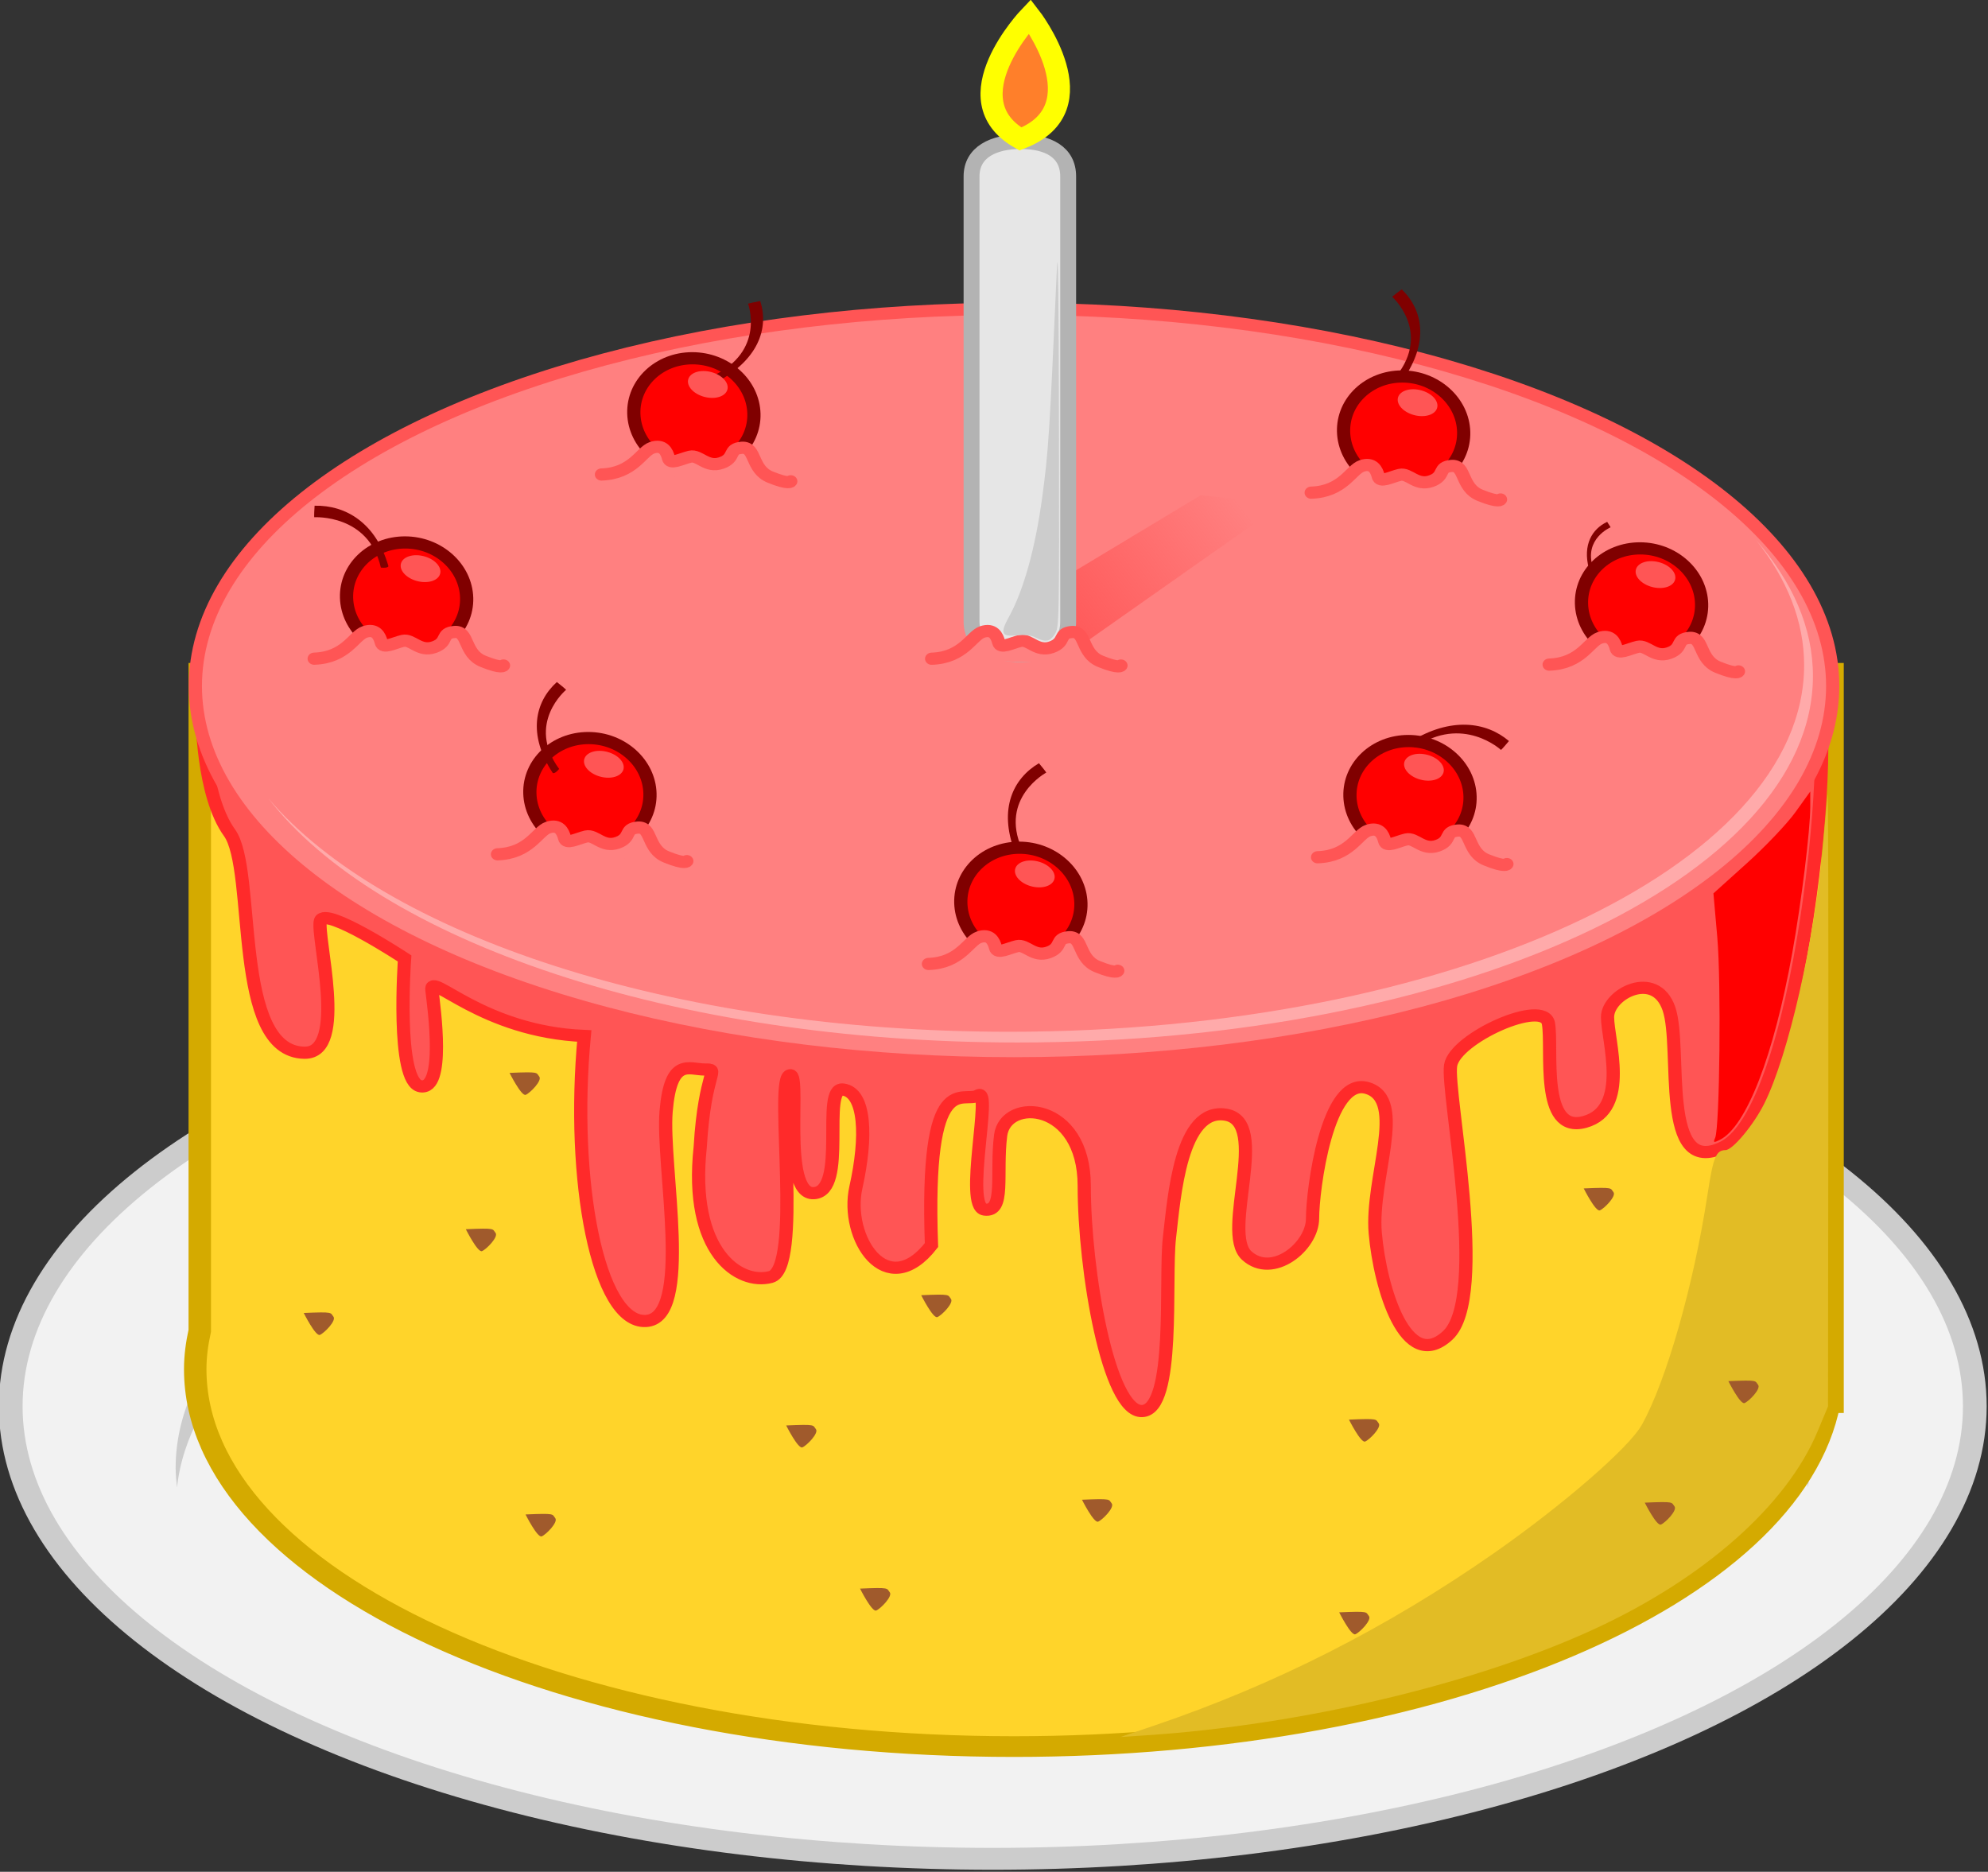 <?xml version="1.0" encoding="UTF-8" standalone="no"?>
<!-- Created with Inkscape (http://www.inkscape.org/) -->

<svg
   xmlns:dc="http://purl.org/dc/elements/1.1/"
   xmlns:cc="http://creativecommons.org/ns#"
   xmlns:rdf="http://www.w3.org/1999/02/22-rdf-syntax-ns#"
   xmlns:svg="http://www.w3.org/2000/svg"
   xmlns="http://www.w3.org/2000/svg"
   xmlns:sodipodi="http://sodipodi.sourceforge.net/DTD/sodipodi-0.dtd"
   xmlns:inkscape="http://www.inkscape.org/namespaces/inkscape"
   id="svg3660"
   viewBox="0 0 345.058 324.874"
   sodipodi:docname="birthday-cake.svg"
   version="1.1"
   inkscape:version="0.92.1 r15371"
   width="368.062"
   height="346.532">
  <rect x="0" y="0" width="345.058" height="324.874" fill="#333333" stroke="none"/>
  <defs
     id="defs3662">
    <linearGradient
       id="linearGradient7687"
       y2="380.16"
       gradientUnits="userSpaceOnUse"
       x2="413.82"
       y1="390.84"
       x1="398.84"
       inkscape:collect="always">
      <stop
         id="stop6366"
         style="stop-color:#ff5555"
         offset="0" />
      <stop
         id="stop6368"
         style="stop-color:#ff5555;stop-opacity:0"
         offset="1" />
    </linearGradient>
  </defs>
  <sodipodi:namedview
     id="base"
     bordercolor="#666666"
     inkscape:pageshadow="2"
     inkscape:window-y="-8"
     pagecolor="#ffffff"
     inkscape:window-height="706"
     inkscape:window-maximized="1"
     inkscape:zoom="1.1383002"
     inkscape:window-x="-8"
     showgrid="false"
     borderopacity="1.0"
     inkscape:current-layer="g7215"
     inkscape:cx="279.44216"
     inkscape:cy="155.29956"
     inkscape:window-width="1366"
     inkscape:pageopacity="0.0"
     inkscape:document-units="px"
     fit-margin-top="0"
     fit-margin-left="0"
     fit-margin-right="0"
     fit-margin-bottom="0" />
  <g
     id="layer1"
     inkscape:label="Layer 1"
     inkscape:groupmode="layer"
     transform="translate(110.115,-863.156)">
    <g
       id="g7215"
       transform="translate(-244.55,412.5)">
      <g
         id="g6987"
         transform="matrix(2.293,0,0,2.113,-488.457,-252.835)">
        <g
           id="g6983"
           transform="matrix(1.221,0,0,1.221,-241.48,-104.52)">
          <ellipse
             id="path6449"
             style="fill:#f2f2f2;stroke:#cccccc"
             transform="matrix(1.47,0,0,1.47,-208.69,-2.671)"
             cx="469.721"
             cy="309.9"
             rx="41.416"
             ry="20.708" />
          <path
             id="path6451"
             style="fill:#cccccc"
             inkscape:connector-curvature="0"
             d="m 481.77,431.72 c -27.964,0 -50.628,11.332 -50.628,25.314 0,0.428 0.043,0.88 0.085,1.302 1.356,-13.377 23.453,-24.012 50.543,-24.012 27.09,0 49.216,10.635 50.572,24.012 0.042,-0.422 0.085,-0.875 0.085,-1.302 0,-13.982 -22.693,-25.314 -50.657,-25.314 z" />
        </g>
        <g
           id="g6372"
           transform="translate(-48.199,-5.508)">
          <path
             id="rect5767"
             style="fill:#ffd42a;stroke:#d4aa00;stroke-width:1.7"
             inkscape:connector-curvature="0"
             d="m 334.97,393.75 v 54 c -0.212,1.042 -0.344,2.087 -0.344,3.156 0,17.112 27.744,31 61.969,31 32.379,0 58.946,-12.421 61.719,-28.25 h 0.25 v -2.75 -57.156 h -123.59 z" />
          <path
             id="path5772"
             d="m 456.87,395.14 c 2.402,-1.399 -0.254,34.127 -6.559,37.521 -4.881,2.628 -3.099,-8.091 -4.131,-11.361 -1.033,-3.271 -4.648,-1.205 -4.648,0.689 0,1.893 1.721,7.574 -1.721,8.607 -3.443,1.033 -2.41,-6.025 -2.754,-8.091 -0.344,-2.066 -7.058,1.205 -7.402,3.443 -0.344,2.238 2.936,19.028 -0.228,22.192 -3.165,3.165 -5.112,-3.895 -5.477,-8.399 -0.365,-4.504 2.434,-10.955 -0.609,-11.929 -3.043,-0.974 -4.138,8.399 -4.138,10.711 0,2.313 -3.043,4.99 -4.99,3.043 -1.948,-1.948 1.826,-10.955 -1.582,-11.563 -3.408,-0.609 -3.895,6.695 -4.26,10.103 -0.365,3.408 0.487,14.12 -2.069,14.241 -2.556,0.122 -4.382,-11.563 -4.382,-18.501 0,-6.938 -5.964,-7.303 -6.329,-4.138 -0.365,3.165 0.365,6.329 -1.217,6.086 -1.582,-0.243 0.609,-10.103 -0.487,-9.372 -1.095,0.73 -4.017,-2.434 -3.53,12.294 -3.408,4.747 -6.573,-0.609 -5.721,-4.747 0.852,-4.138 0.73,-7.79 -0.974,-8.034 -1.704,-0.243 0.379,8.341 -2.204,8.514 -2.582,0.172 -0.861,-10.5 -1.893,-9.64 -1.033,0.861 1.033,15.837 -1.377,16.525 -2.41,0.689 -6.197,-2.066 -5.336,-10.673 0.344,-6.369 1.549,-6.369 0.344,-6.369 -1.205,0 -2.582,-1.033 -2.926,3.443 -0.344,4.476 2.066,17.042 -1.549,17.214 -3.615,0.172 -5.681,-11.533 -4.648,-23.411 -7.746,-0.344 -11.705,-5.336 -11.533,-3.787 0.172,1.549 1.033,8.263 -0.861,7.918 -1.893,-0.344 -1.205,-10.5 -1.205,-10.5 0,0 -6.025,-4.303 -6.369,-3.099 -0.344,1.205 2.124,10.888 -1.205,10.845 -5.524,-0.072 -3.615,-14.976 -5.681,-18.075 -2.066,-3.099 -2.066,-9.64 -2.066,-9.64 z"
             sodipodi:nodetypes="csssssssssssssssssscssssscssscsscssscc"
             style="fill:#ff5555;stroke:#ff2a2a;stroke-width:1px"
             inkscape:connector-curvature="0" />
          <ellipse
             id="path5765"
             style="fill:#ff8080;stroke:#ff5555"
             transform="translate(-75.052,-30.985)"
             cx="471.658"
             cy="425.779"
             rx="61.97"
             ry="30.985" />
          <path
             id="path5777"
             d="m 407.22,480.18 c 9.1,-3.345 17.59,-8.016 25.656,-14.117 5.257,-3.976 10.286,-8.707 11.251,-10.584 1.855,-3.609 3.923,-11.471 4.968,-18.885 0.439,-3.119 0.645,-3.673 1.368,-3.682 0.542,-0.007 2.117,-2.056 2.925,-3.804 1.838,-3.978 3.822,-13.452 4.456,-21.274 0.146,-1.808 0.302,-3.67 0.346,-4.138 0.044,-0.469 0.069,10.651 0.056,24.709 l -0.025,25.561 -0.791,2.055 c -2.334,6.062 -8.555,12.045 -16.858,16.21 -9.012,4.521 -22.104,7.894 -33.96,8.749 l -1.948,0.14 2.556,-0.94 z"
             style="fill:#e2bc25"
             inkscape:connector-curvature="0" />
          <path
             id="path5781"
             d="m 449.68,431.9 c 0.345,-0.877 0.46,-12.759 0.16,-16.473 l -0.292,-3.603 2.539,-2.483 c 1.397,-1.365 3.046,-3.248 3.665,-4.184 l 1.126,-1.702 v 1.25 c 0,1.926 -0.67,7.832 -1.361,11.998 -1.404,8.467 -3.485,14.297 -5.485,15.367 -0.472,0.253 -0.511,0.234 -0.353,-0.17 z"
             style="fill:#ff0000"
             inkscape:connector-curvature="0" />
          <path
             id="path5783"
             d="m 379.36,455.53 c 2.289,-0.109 2.001,-0.027 2.247,0.3 0.246,0.326 -0.698,1.362 -1.025,1.5 -0.327,0.139 -1.222,-1.8 -1.222,-1.8 z"
             style="fill:#a05a2c"
             inkscape:connector-curvature="0" />
          <path
             id="path5783-3"
             d="m 401.75,461.63 c 2.289,-0.109 2.001,-0.027 2.247,0.3 0.246,0.326 -0.698,1.362 -1.025,1.5 -0.327,0.139 -1.222,-1.8 -1.222,-1.8 z"
             style="fill:#a05a2c"
             inkscape:connector-curvature="0" />
          <path
             id="path5783-1"
             d="m 355.11,439.41 c 2.289,-0.109 2.001,-0.027 2.247,0.3 0.246,0.326 -0.698,1.362 -1.025,1.5 -0.327,0.139 -1.222,-1.8 -1.222,-1.8 z"
             style="fill:#a05a2c"
             inkscape:connector-curvature="0" />
          <path
             id="path5783-2"
             d="m 359.63,462.84 c 2.289,-0.109 2.001,-0.027 2.247,0.3 0.246,0.326 -0.698,1.362 -1.025,1.5 -0.327,0.139 -1.222,-1.8 -1.222,-1.8 z"
             style="fill:#a05a2c"
             inkscape:connector-curvature="0" />
          <path
             id="path5783-33"
             d="m 389.58,444.83 c 2.289,-0.109 2.001,-0.027 2.247,0.3 0.246,0.326 -0.698,1.362 -1.025,1.5 -0.327,0.139 -1.222,-1.8 -1.222,-1.8 z"
             style="fill:#a05a2c"
             inkscape:connector-curvature="0" />
          <path
             id="path5783-4"
             d="m 421.96,455.05 c 2.289,-0.109 2.001,-0.027 2.247,0.3 0.246,0.326 -0.698,1.362 -1.025,1.5 -0.327,0.139 -1.222,-1.8 -1.222,-1.8 z"
             style="fill:#a05a2c"
             inkscape:connector-curvature="0" />
          <path
             id="path5783-11"
             d="m 439.73,436.06 c 2.289,-0.109 2.001,-0.027 2.247,0.3 0.246,0.326 -0.698,1.362 -1.025,1.5 -0.327,0.139 -1.222,-1.8 -1.222,-1.8 z"
             style="fill:#a05a2c"
             inkscape:connector-curvature="0" />
          <path
             id="path5783-38"
             d="m 450.68,451.89 c 2.289,-0.109 2.001,-0.027 2.247,0.3 0.246,0.326 -0.698,1.362 -1.025,1.5 -0.327,0.139 -1.222,-1.8 -1.222,-1.8 z"
             style="fill:#a05a2c"
             inkscape:connector-curvature="0" />
          <path
             id="path5783-7"
             d="m 444.35,461.87 c 2.289,-0.109 2.001,-0.027 2.247,0.3 0.246,0.326 -0.698,1.362 -1.025,1.5 -0.327,0.139 -1.222,-1.8 -1.222,-1.8 z"
             style="fill:#a05a2c"
             inkscape:connector-curvature="0" />
          <path
             id="path5783-42"
             d="m 421.22,470.88 c 2.289,-0.109 2.001,-0.027 2.247,0.3 0.246,0.326 -0.698,1.362 -1.025,1.5 -0.327,0.139 -1.222,-1.8 -1.222,-1.8 z"
             style="fill:#a05a2c"
             inkscape:connector-curvature="0" />
          <path
             id="path5783-77"
             d="m 358.42,426.57 c 2.289,-0.109 2.001,-0.027 2.247,0.3 0.246,0.326 -0.698,1.362 -1.025,1.5 -0.327,0.139 -1.222,-1.8 -1.222,-1.8 z"
             style="fill:#a05a2c"
             inkscape:connector-curvature="0" />
          <path
             id="path5783-9"
             d="m 342.84,446.29 c 2.289,-0.109 2.001,-0.027 2.247,0.3 0.246,0.326 -0.698,1.362 -1.025,1.5 -0.327,0.139 -1.222,-1.8 -1.222,-1.8 z"
             style="fill:#a05a2c"
             inkscape:connector-curvature="0" />
          <path
             id="path5783-31"
             d="m 384.95,468.93 c 2.289,-0.109 2.001,-0.027 2.247,0.3 0.246,0.326 -0.698,1.362 -1.025,1.5 -0.327,0.139 -1.222,-1.8 -1.222,-1.8 z"
             style="fill:#a05a2c"
             inkscape:connector-curvature="0" />
          <path
             id="path5887"
             d="m 452.77,382.79 c 2.347,3.217 3.643,6.667 3.643,10.29 0,16.622 -26.949,30.112 -60.194,30.112 -25.525,0 -47.311,-7.972 -56.066,-19.184 8.278,11.677 30.543,20.065 56.733,20.065 33.245,0 60.194,-13.49 60.194,-30.112 0,-3.951 -1.543,-7.714 -4.31,-11.171 z"
             style="fill:#ffaaaa"
             inkscape:connector-curvature="0" />
          <g
             id="g6075"
             transform="translate(-6.329,-2.434)">
            <g
               id="g6068"
               transform="translate(-18.015,-9.738)">
              <g
                 id="g6044"
                 transform="translate(87.528,17.412)">
                <circle
                   id="path5900"
                   style="fill:#ff0000;stroke:#800000;stroke-linecap:round;stroke-linejoin:round"
                   transform="matrix(1,0,0.025,1,-175.99,102.48)"
                   cx="478.56"
                   cy="264.696"
                   r="4.546" />
                <path
                   id="path5902"
                   d="m 310.87,364.61 c 3.2,-1.842 4.007,-4.438 3.341,-6.68 -0.898,0.184 -0.921,0.222 -0.921,0.222 0,0 1.338,3.897 -2.69,5.939 0.094,0.594 0.27,0.519 0.27,0.519 z"
                   style="fill:#800000"
                   inkscape:connector-curvature="0" />
                <ellipse
                   id="path5904"
                   style="fill:#ff5555"
                   transform="matrix(0.966,0.284,-0.26,0.959,-82.069,-22.981)"
                   cx="476.934"
                   cy="263.102"
                   rx="1.531"
                   ry="1.058" />
              </g>
              <path
                 id="path6066"
                 d="m 389.72,389.59 c 2.41,-0.086 3.012,-1.893 3.83,-2.195 0.818,-0.301 1.119,0.301 1.248,0.861 0.129,0.559 0.947,0.043 1.635,-0.129 0.689,-0.172 1.248,0.947 2.367,0.516 1.119,-0.43 0.473,-1.162 1.549,-1.248 1.076,-0.086 0.689,1.764 2.152,2.41 1.463,0.646 1.549,0.344 1.549,0.344"
                 style="fill:#ff8080;stroke:#ff5555;stroke-width:1px;stroke-linecap:round;stroke-linejoin:round"
                 inkscape:connector-curvature="0" />
            </g>
          </g>
          <g
             id="g6044-6"
             transform="translate(116.91,6.737)">
            <circle
               id="path5900-5"
               style="fill:#ff0000;stroke:#800000;stroke-linecap:round;stroke-linejoin:round"
               transform="matrix(1,0,0.025,1,-175.99,102.48)"
               cx="478.56"
               cy="264.696"
               r="4.546" />
            <path
               id="path5902-0"
               d="m 309.11,362.94 c 2.01,-3.096 1.548,-5.776 -0.066,-7.468 -0.716,0.573 -0.719,0.617 -0.719,0.617 0,0 2.966,2.861 0.308,6.512 0.354,0.486 0.477,0.34 0.477,0.34 z"
               style="fill:#800000"
               inkscape:connector-curvature="0" />
            <ellipse
               id="path5904-2"
               style="fill:#ff5555"
               transform="matrix(0.966,0.284,-0.26,0.959,-82.069,-22.981)"
               cx="476.934"
               cy="263.102"
               rx="1.531"
               ry="1.058" />
          </g>
          <path
             id="path6066-8"
             d="m 419.1,378.91 c 2.41,-0.086 3.012,-1.893 3.83,-2.195 0.818,-0.301 1.119,0.301 1.248,0.861 0.129,0.559 0.947,0.043 1.635,-0.129 0.689,-0.172 1.248,0.947 2.367,0.516 1.119,-0.43 0.473,-1.162 1.549,-1.248 1.076,-0.086 0.689,1.764 2.152,2.41 1.463,0.646 1.549,0.344 1.549,0.344"
             style="fill:#ff8080;stroke:#ff5555;stroke-width:1px;stroke-linecap:round;stroke-linejoin:round"
             inkscape:connector-curvature="0" />
          <g
             id="g6075-6"
             transform="translate(47.879,29.006)">
            <g
               id="g6068-0"
               transform="translate(-18.015,-9.738)">
              <g
                 id="g6044-2"
                 transform="translate(87.528,17.412)">
                <circle
                   id="path5900-4"
                   style="fill:#ff0000;stroke:#800000;stroke-linecap:round;stroke-linejoin:round"
                   transform="matrix(1,0,0.025,1,-175.99,102.48)"
                   cx="478.56"
                   cy="264.696"
                   r="4.546" />
                <path
                   id="path5902-8"
                   d="m 309.21,362.69 c 3.062,-2.062 5.749,-1.644 7.468,-0.059 -0.561,0.726 -0.605,0.729 -0.605,0.729 0,0 -2.91,-2.917 -6.516,-0.199 -0.492,-0.346 -0.347,-0.471 -0.347,-0.471 z"
                   style="fill:#800000"
                   inkscape:connector-curvature="0" />
                <ellipse
                   id="path5904-6"
                   style="fill:#ff5555"
                   transform="matrix(0.966,0.284,-0.26,0.959,-82.069,-22.981)"
                   cx="476.934"
                   cy="263.102"
                   rx="1.531"
                   ry="1.058" />
              </g>
              <path
                 id="path6066-5"
                 d="m 389.72,389.59 c 2.41,-0.086 3.012,-1.893 3.83,-2.195 0.818,-0.301 1.119,0.301 1.248,0.861 0.129,0.559 0.947,0.043 1.635,-0.129 0.689,-0.172 1.248,0.947 2.367,0.516 1.119,-0.43 0.473,-1.162 1.549,-1.248 1.076,-0.086 0.689,1.764 2.152,2.41 1.463,0.646 1.549,0.344 1.549,0.344"
                 style="fill:#ff8080;stroke:#ff5555;stroke-width:1px;stroke-linecap:round;stroke-linejoin:round"
                 inkscape:connector-curvature="0" />
            </g>
          </g>
          <g
             id="g6075-0"
             transform="translate(-28.074,12.695)">
            <g
               id="g6068-9"
               transform="translate(-18.015,-9.738)">
              <g
                 id="g6044-0"
                 transform="translate(87.528,17.412)">
                <circle
                   id="path5900-0"
                   style="fill:#ff0000;stroke:#800000;stroke-linecap:round;stroke-linejoin:round"
                   transform="matrix(1,0,0.025,1,-175.99,102.48)"
                   cx="478.56"
                   cy="264.696"
                   r="4.546" />
                <path
                   id="path5902-6"
                   d="m 307.81,364.57 c -0.951,-3.567 -3.25,-5.019 -5.587,-4.956 -0.055,0.915 -0.024,0.947 -0.024,0.947 0,0 4.111,-0.284 5.04,4.135 0.598,0.063 0.571,-0.126 0.571,-0.126 z"
                   style="fill:#800000"
                   inkscape:connector-curvature="0" />
                <ellipse
                   id="path5904-1"
                   style="fill:#ff5555"
                   transform="matrix(0.966,0.284,-0.26,0.959,-82.069,-22.981)"
                   cx="476.934"
                   cy="263.102"
                   rx="1.531"
                   ry="1.058" />
              </g>
              <path
                 id="path6066-3"
                 d="m 389.72,389.59 c 2.41,-0.086 3.012,-1.893 3.83,-2.195 0.818,-0.301 1.119,0.301 1.248,0.861 0.129,0.559 0.947,0.043 1.635,-0.129 0.689,-0.172 1.248,0.947 2.367,0.516 1.119,-0.43 0.473,-1.162 1.549,-1.248 1.076,-0.086 0.689,1.764 2.152,2.41 1.463,0.646 1.549,0.344 1.549,0.344"
                 style="fill:#ff8080;stroke:#ff5555;stroke-width:1px;stroke-linecap:round;stroke-linejoin:round"
                 inkscape:connector-curvature="0" />
            </g>
          </g>
          <g
             id="g6075-8"
             transform="translate(18.423,37.77)">
            <g
               id="g6068-93"
               transform="translate(-18.015,-9.738)">
              <g
                 id="g6044-4"
                 transform="translate(87.528,17.412)">
                <circle
                   id="path5900-46"
                   style="fill:#ff0000;stroke:#800000;stroke-linecap:round;stroke-linejoin:round"
                   transform="matrix(1,0,0.025,1,-175.99,102.48)"
                   cx="478.56"
                   cy="264.696"
                   r="4.546" />
                <path
                   id="path5902-06"
                   d="m 308.72,362.93 c -1.218,-3.485 -0.133,-5.978 1.836,-7.24 0.56,0.726 0.552,0.77 0.552,0.77 0,0 -3.56,2.076 -1.844,6.253 -0.459,0.388 -0.544,0.217 -0.544,0.217 z"
                   style="fill:#800000"
                   inkscape:connector-curvature="0" />
                <ellipse
                   id="path5904-61"
                   style="fill:#ff5555"
                   transform="matrix(0.966,0.284,-0.26,0.959,-82.069,-22.981)"
                   cx="476.934"
                   cy="263.102"
                   rx="1.531"
                   ry="1.058" />
              </g>
              <path
                 id="path6066-84"
                 d="m 389.72,389.59 c 2.41,-0.086 3.012,-1.893 3.83,-2.195 0.818,-0.301 1.119,0.301 1.248,0.861 0.129,0.559 0.947,0.043 1.635,-0.129 0.689,-0.172 1.248,0.947 2.367,0.516 1.119,-0.43 0.473,-1.162 1.549,-1.248 1.076,-0.086 0.689,1.764 2.152,2.41 1.463,0.646 1.549,0.344 1.549,0.344"
                 style="fill:#ff8080;stroke:#ff5555;stroke-width:1px;stroke-linecap:round;stroke-linejoin:round"
                 inkscape:connector-curvature="0" />
            </g>
          </g>
          <g
             id="g6075-96"
             transform="translate(65.407,13.182)">
            <g
               id="g6068-3"
               transform="translate(-18.015,-9.738)">
              <g
                 id="g6044-7"
                 transform="translate(87.528,17.412)">
                <circle
                   id="path5900-8"
                   style="fill:#ff0000;stroke:#800000;stroke-linecap:round;stroke-linejoin:round"
                   transform="matrix(1,0,0.025,1,-175.99,102.48)"
                   cx="478.56"
                   cy="264.696"
                   r="4.546" />
                <path
                   id="path5902-82"
                   d="m 305.2,364.29 c -0.477,-1.96 0.246,-3.257 1.383,-3.838 0.266,0.425 0.259,0.448 0.259,0.448 0,0 -2.046,0.939 -1.335,3.302 -0.27,0.187 -0.307,0.089 -0.307,0.089 z"
                   style="fill:#800000"
                   inkscape:connector-curvature="0" />
                <ellipse
                   id="path5904-9"
                   style="fill:#ff5555"
                   transform="matrix(0.966,0.284,-0.26,0.959,-82.069,-22.981)"
                   cx="476.934"
                   cy="263.102"
                   rx="1.531"
                   ry="1.058" />
              </g>
              <path
                 id="path6066-1"
                 d="m 389.72,389.59 c 2.41,-0.086 3.012,-1.893 3.83,-2.195 0.818,-0.301 1.119,0.301 1.248,0.861 0.129,0.559 0.947,0.043 1.635,-0.129 0.689,-0.172 1.248,0.947 2.367,0.516 1.119,-0.43 0.473,-1.162 1.549,-1.248 1.076,-0.086 0.689,1.764 2.152,2.41 1.463,0.646 1.549,0.344 1.549,0.344"
                 style="fill:#ff8080;stroke:#ff5555;stroke-width:1px;stroke-linecap:round;stroke-linejoin:round"
                 inkscape:connector-curvature="0" />
            </g>
          </g>
          <g
             id="g6075-3"
             transform="translate(-14.198,28.763)">
            <g
               id="g6068-5"
               transform="translate(-18.015,-9.738)">
              <g
                 id="g6044-9"
                 transform="translate(87.528,17.412)">
                <circle
                   id="path5900-84"
                   style="fill:#ff0000;stroke:#800000;stroke-linecap:round;stroke-linejoin:round"
                   transform="matrix(1,0,0.025,1,-175.99,102.48)"
                   cx="478.56"
                   cy="264.696"
                   r="4.546" />
                <path
                   id="path5902-07"
                   d="m 306.37,365.49 c -1.906,-3.162 -1.354,-5.824 0.315,-7.462 0.697,0.596 0.698,0.64 0.698,0.64 0,0 -3.059,2.76 -0.525,6.498 -0.37,0.474 -0.488,0.323 -0.488,0.323 z"
                   style="fill:#800000"
                   inkscape:connector-curvature="0" />
                <ellipse
                   id="path5904-63"
                   style="fill:#ff5555"
                   transform="matrix(0.966,0.284,-0.26,0.959,-82.069,-22.981)"
                   cx="476.934"
                   cy="263.102"
                   rx="1.531"
                   ry="1.058" />
              </g>
              <path
                 id="path6066-6"
                 d="m 389.72,389.59 c 2.41,-0.086 3.012,-1.893 3.83,-2.195 0.818,-0.301 1.119,0.301 1.248,0.861 0.129,0.559 0.947,0.043 1.635,-0.129 0.689,-0.172 1.248,0.947 2.367,0.516 1.119,-0.43 0.473,-1.162 1.549,-1.248 1.076,-0.086 0.689,1.764 2.152,2.41 1.463,0.646 1.549,0.344 1.549,0.344"
                 style="fill:#ff8080;stroke:#ff5555;stroke-width:1px;stroke-linecap:round;stroke-linejoin:round"
                 inkscape:connector-curvature="0" />
            </g>
          </g>
          <path
             id="path6362"
             d="m 393.34,390.49 17.386,-11.361 6.197,0.689 -16.009,12.222 z"
             style="fill:url(#linearGradient7687)"
             inkscape:connector-curvature="0" />
          <path
             id="rect6304"
             d="m 397.12,350.08 c 2.026,0 3.584,0.827 3.584,2.853 v 36.572 c 0,2.026 -1.476,2.726 -3.502,2.726 -2.026,0 -3.812,-0.7 -3.812,-2.726 v -36.572 c 0,-2.026 1.704,-2.853 3.73,-2.853 z"
             sodipodi:nodetypes="sssssss"
             style="fill:#e6e6e6;stroke:#b3b3b3;stroke-width:1.202;stroke-linecap:round;stroke-linejoin:round"
             inkscape:connector-curvature="0" />
          <path
             id="path6341"
             d="m 397.09,349.86 c -5.3,-3.261 0.713,-10.09 0.713,-10.09 0,0 5.402,7.542 -0.713,10.09 z"
             sodipodi:nodetypes="ccc"
             style="fill:#ff7f2a;stroke:#ffff00;stroke-width:1.675px"
             inkscape:connector-curvature="0" />
          <path
             id="path6356"
             style="fill:#ff8080;stroke:#ff5555;stroke-width:1px;stroke-linecap:round;stroke-linejoin:round"
             inkscape:connector-curvature="0"
             d="m 390.37,392.55 c 2.41,-0.086 3.012,-1.893 3.83,-2.195 0.818,-0.301 1.119,0.301 1.248,0.861 0.129,0.559 0.947,0.043 1.635,-0.129 0.689,-0.172 1.248,0.947 2.367,0.516 1.119,-0.43 0.473,-1.162 1.549,-1.248 1.076,-0.086 0.689,1.764 2.152,2.41 1.463,0.646 1.549,0.344 1.549,0.344" />
          <path
             id="path6360"
             d="m 398.24,390.81 c -0.359,-0.195 -0.763,-0.246 -1.413,-0.178 -1.187,0.122 -1.296,-0.165 -0.592,-1.551 1.1,-2.166 1.983,-5.616 2.502,-9.776 0.479,-3.844 0.549,-5.031 1.111,-18.763 0.089,-2.174 0.142,2.212 0.159,13.082 0.025,16.023 0.018,16.364 -0.316,16.913 -0.377,0.619 -0.701,0.68 -1.452,0.273 z"
             style="fill:#cccccc"
             inkscape:connector-curvature="0" />
        </g>
      </g>
      <g
         id="g4653"
         transform="matrix(-0.838,0,0,0.838,686.6,360.75)" />
    </g>
  </g>
</svg>
